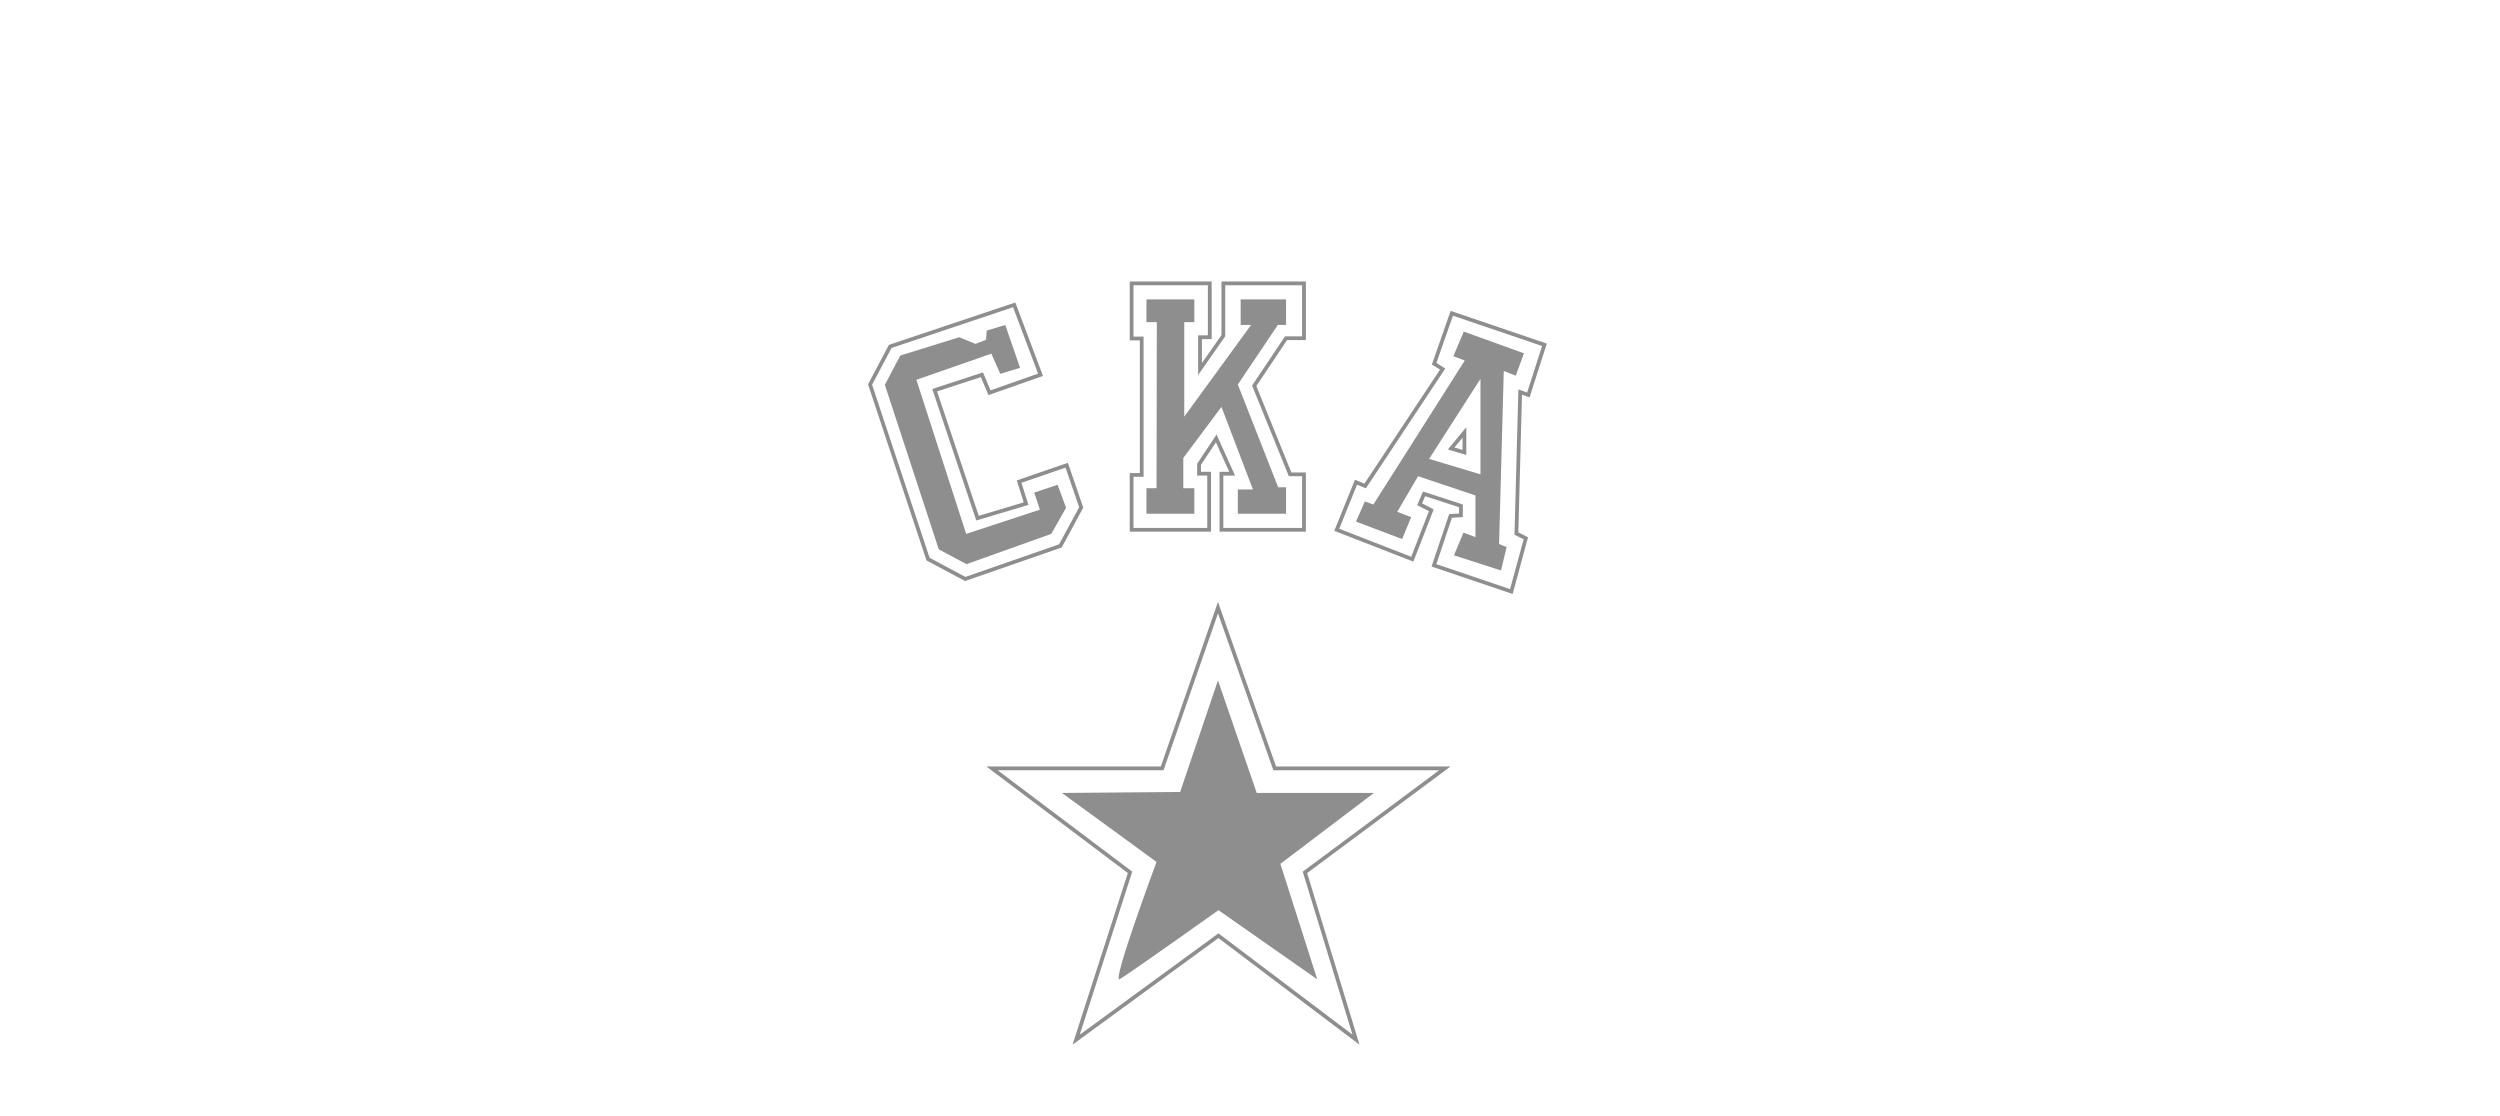 <?xml version="1.0" encoding="utf-8"?>
<!-- Generator: Adobe Illustrator 16.0.0, SVG Export Plug-In . SVG Version: 6.00 Build 0)  -->
<!DOCTYPE svg PUBLIC "-//W3C//DTD SVG 1.1//EN" "http://www.w3.org/Graphics/SVG/1.1/DTD/svg11.dtd">
<svg version="1.1" id="Layer_1" xmlns="http://www.w3.org/2000/svg" xmlns:xlink="http://www.w3.org/1999/xlink" x="0px" y="0px"
	 width="284.383px" height="127px" viewBox="0 0 284.383 127" enable-background="new 0 0 284.383 127" xml:space="preserve">
<rect fill="none" width="284.383" height="127"/>
<g>
	<g>
		<path fill="#8E8E8E" d="M154.648,118.838L138.6,106.707l-16.592,12.125l6.287-19.52l-16.094-12.125h19.848l6.498-18.718
			l6.607,18.718h19.854l-16.316,12.127L154.648,118.838z M113.488,87.619l15.309,11.534l-5.971,18.548l15.777-11.531l15.246,11.525
			l-5.658-18.543l15.516-11.533H144.85l-0.051-0.146l-6.248-17.701l-6.195,17.848H113.488z"/>
	</g>
	<g>
		<path fill="#8E8E8E" d="M120.801,90.2l10.758,7.85c0,0-5.162,13.87-4.195,13.335c0.969-0.539,11.24-7.85,11.24-7.85l11.236,7.865
			l-4.193-13.136l10.645-8.064h-13.334l-4.41-12.798l-4.303,12.688L120.801,90.2z"/>
	</g>
	<g>
		<polygon fill="#8E8E8E" points="112.771,40.229 104.242,43.201 109.906,60.731 118.293,57.974 117.646,56.036 120.303,55.142 
			121.27,57.757 119.584,60.731 109.941,64.174 106.787,62.489 100.656,43.777 102.412,40.443 109.115,38.363 110.963,39.117 
			112.164,38.652 112.236,37.609 114.35,36.965 116.037,41.84 113.777,42.523 		"/>
	</g>
	<g>
		<path fill="#8E8E8E" d="M109.779,66.094l-4.389-2.344l-6.65-20.03l2.377-4.493l14.381-4.818l3.145,8.352l-6.205,2.184l-0.861-2.05
			l-4.982,1.63l4.742,14.15l5.111-1.528l-0.787-2.5l5.814-2.003l1.748,5.098l-2.449,4.532L109.779,66.094z M105.744,63.45
			l4.072,2.175l10.658-3.707l2.283-4.217l-1.551-4.51l-5.012,1.728l0.793,2.514l-5.93,1.774l-5.01-14.96l5.77-1.884l0.859,2.039
			l5.408-1.901l-2.846-7.554l-13.822,4.633l-2.213,4.178L105.744,63.45z"/>
	</g>
	<g>
		<polygon fill="#8E8E8E" points="131.592,36.643 130.412,36.643 130.412,34.061 135.861,34.061 135.861,36.643 134.713,36.643 
			134.713,47.396 142.312,36.965 141.129,36.965 141.129,34.061 146.293,34.061 146.293,36.965 145.359,36.965 140.807,43.74 
			145.396,55.425 146.293,55.425 146.293,58.44 140.807,58.44 140.807,55.677 142.525,55.677 138.943,46.285 134.605,52.093 
			134.605,55.536 135.861,55.536 135.861,58.44 130.412,58.44 130.412,55.536 131.559,55.536 		"/>
	</g>
	<g>
		<path fill="#8E8E8E" d="M148.549,60.481h-9.822v-6.811h1.102l-1.514-3.358l-1.701,2.562v0.796h1.146v6.811h-9.25v-6.666h1.148
			V38.725h-1.148V32.02h9.322v6.561h-1.113v2.721l2.225-3.182v-6.1h9.605v6.666h-2.143l-3.492,5.225l3.986,9.833h1.648V60.481z
			 M139.158,60.054h8.961v-5.883h-1.508l-4.182-10.309l3.748-5.604h1.941v-5.809h-8.744v5.803l-3.084,4.416v-4.52h1.109v-5.699
			h-8.461v5.842h1.148v15.95h-1.148v5.812h8.391v-5.953h-1.148v-1.355l2.205-3.319l2.105,4.675h-1.334V60.054z"/>
	</g>
	<g>
		<path fill="#8E8E8E" d="M172.422,42.736l0.934-2.543l-6.846-2.475l-1.184,2.795l1.291,0.5l-10.396,16.382l-0.967-0.355
			l-1.004,2.295l5.25,1.985l1.021-2.487l-1.576-0.609l2.367-4.053l6.523,2.188v4.734l-1.363-0.504l-1.076,2.581l5.342,1.721
			l0.646-2.653l-0.859-0.359l0.535-19.677L172.422,42.736z M168.408,53.958l-5.842-1.758l5.842-9.104V53.958z"/>
	</g>
	<g>
		<path fill="#8E8E8E" d="M172.068,67.567l-9.223-3.124l2-5.961l1.127-0.068v-0.717l-3.861-1.254l-0.344,0.816l1.32,0.681
			l-2.311,5.948l-9-3.502l2.355-5.815l1.074,0.446l8.6-12.969l-0.926-0.584l2.135-6.099l10.939,3.722l-1.959,6.111l-0.863-0.296
			l-0.416,15.661l1.105,0.554L172.068,67.567z M163.391,64.174l8.385,2.84l1.543-5.666l-1.041-0.52l0.443-16.527l0.998,0.347
			l1.697-5.29l-10.137-3.446l-1.881,5.373l1.01,0.634l-9.037,13.631l-1.002-0.415l-2.025,5.013l8.186,3.186l2.016-5.185
			l-1.332-0.686l0.656-1.548l4.533,1.471v1.436l-1.24,0.074L163.391,64.174z"/>
	</g>
	<g>
		<path fill="#8E8E8E" d="M166.797,51.754l-2.096-0.622l2.096-2.543V51.754z M165.447,50.906l0.92,0.271v-1.389L165.447,50.906z"/>
	</g>
</g>
</svg>
